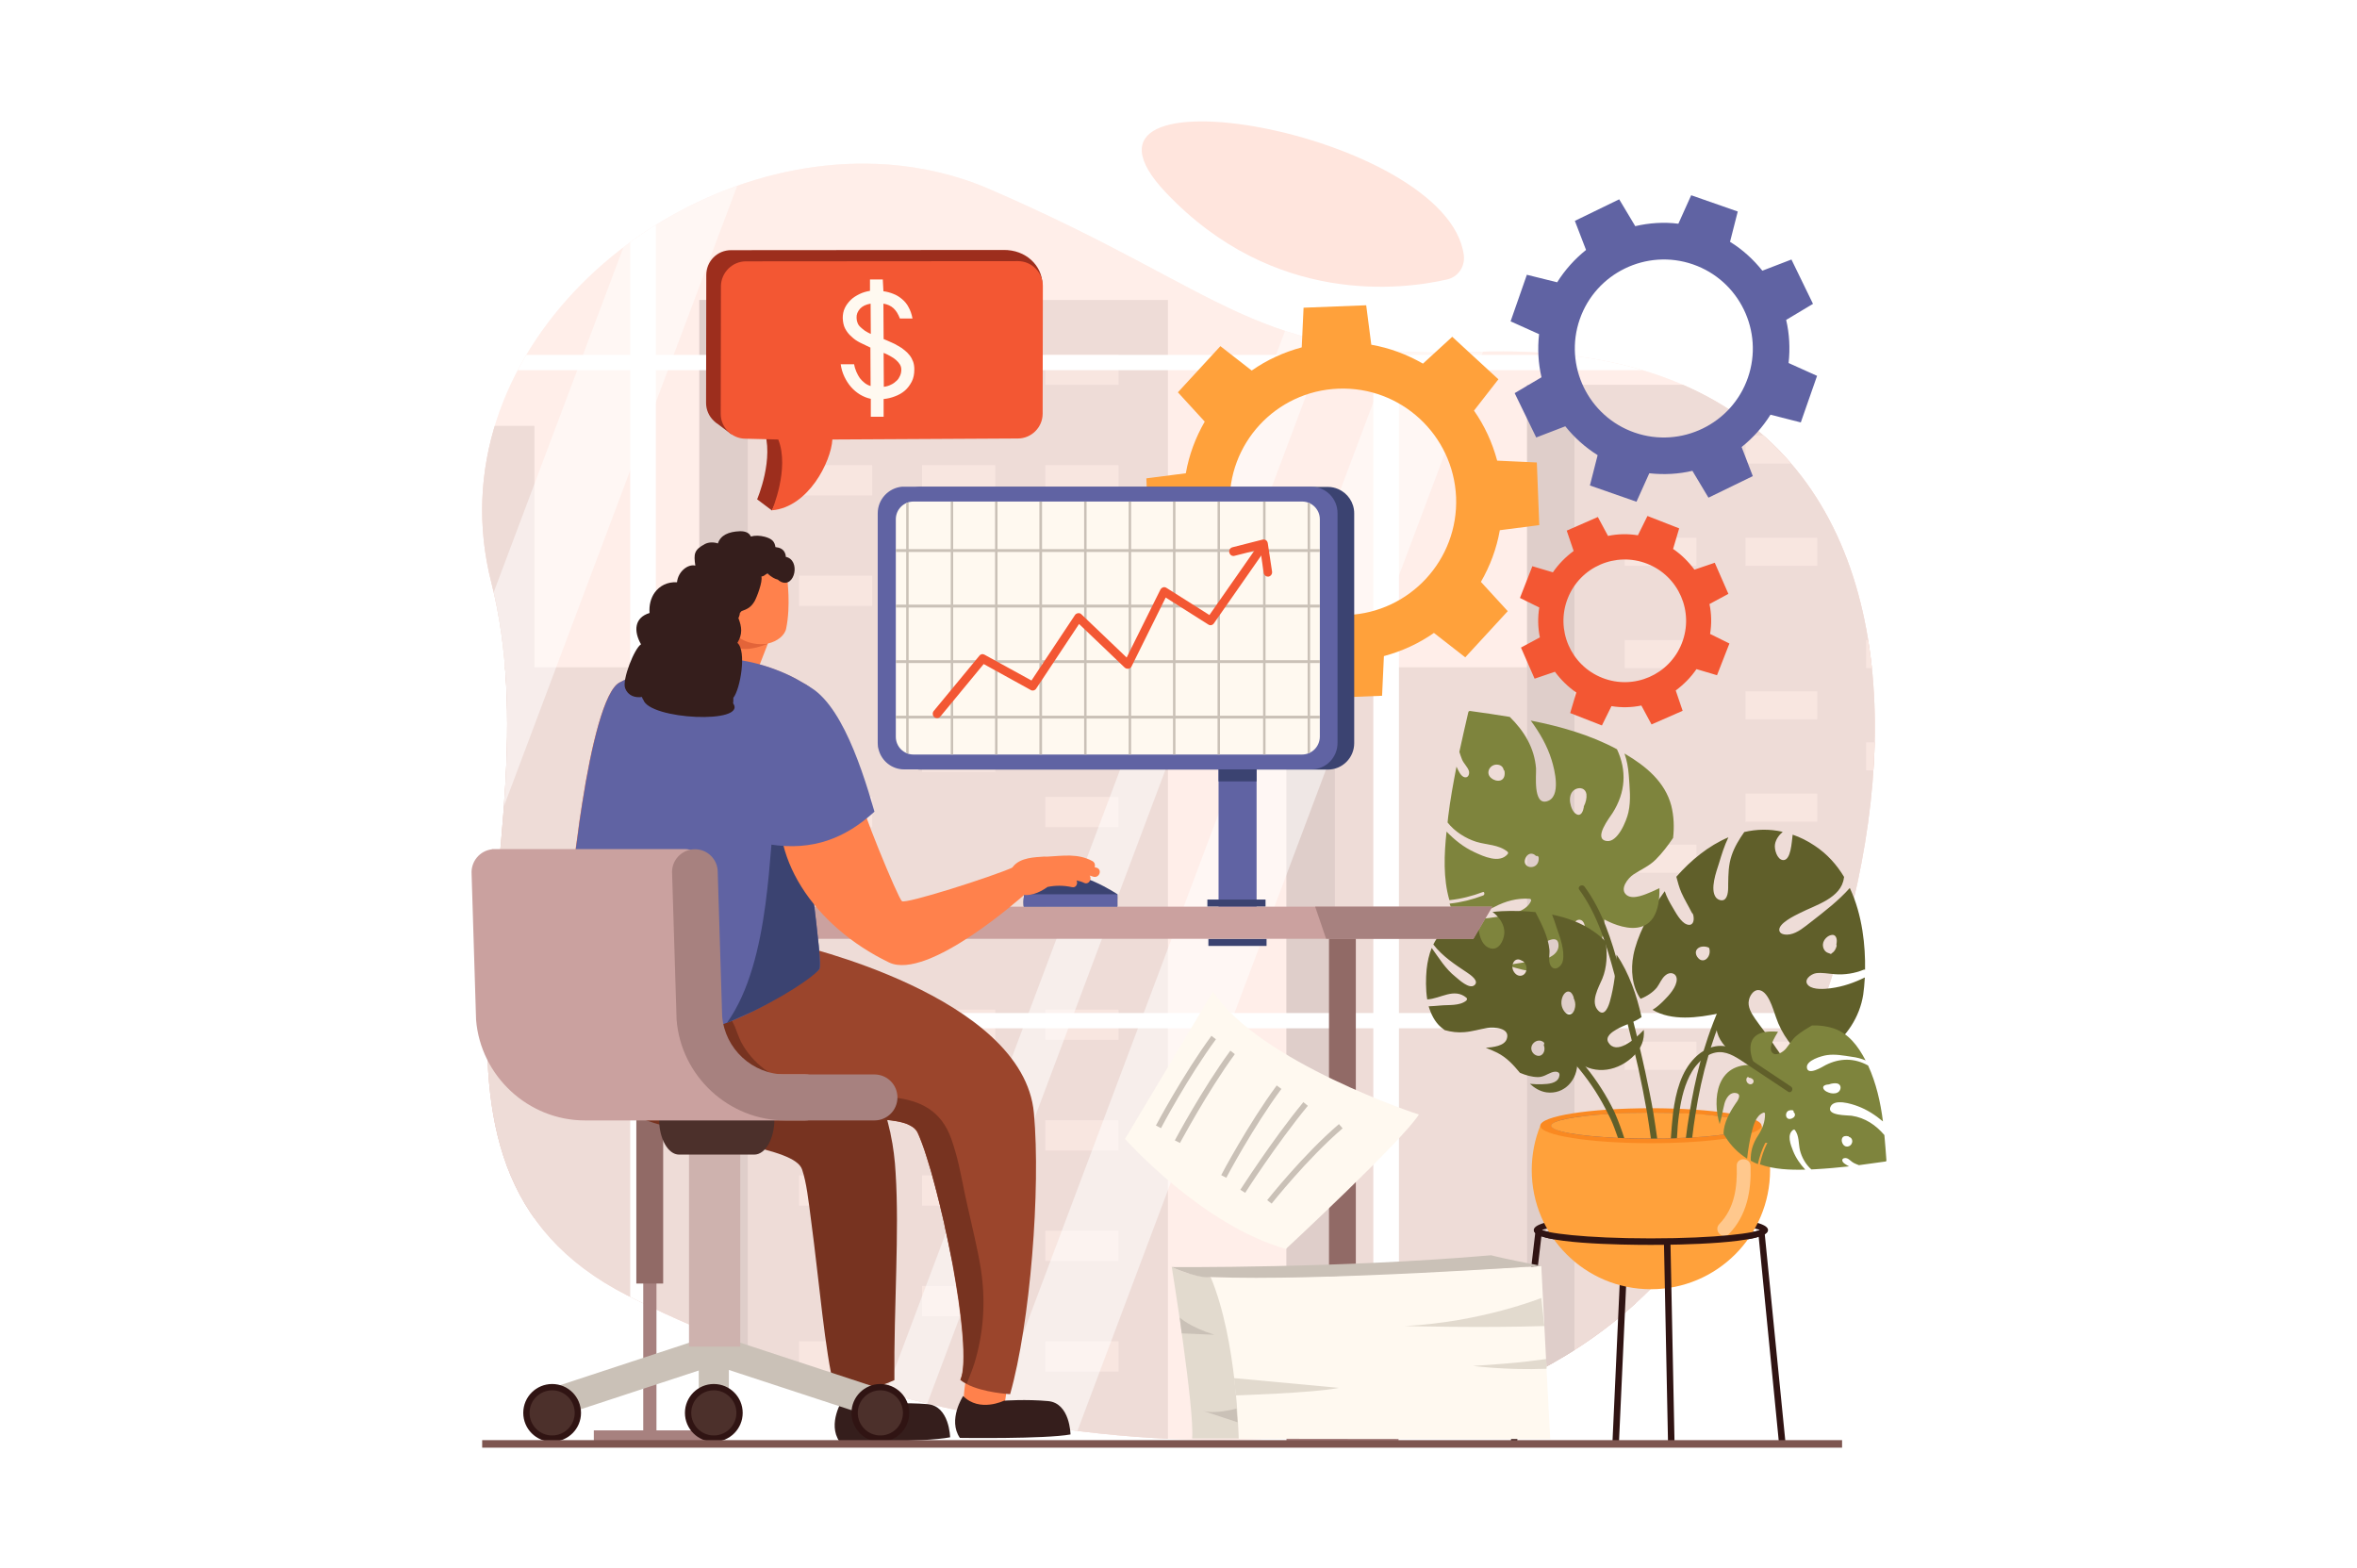 <svg xmlns="http://www.w3.org/2000/svg" xmlns:xlink="http://www.w3.org/1999/xlink" id="&#x421;&#x43B;&#x43E;&#x439;_1" x="0px" y="0px" width="1159px" height="771px" viewBox="0 0 1159 771" style="enable-background:new 0 0 1159 771;" xml:space="preserve"><style type="text/css"><![CDATA[	.st0{opacity:0.6;fill:#FFFFFF;}	.st1{fill:#7E5650;}	.st2{fill:#7E843D;}	.st3{fill:#E2DACE;}	.st4{fill:#E36439;}	.st5{fill:#E5C9C2;}	.st6{fill:#4C302B;}	.st7{fill:#835F59;}	.st8{opacity:0.35;fill:#FFFFFF;}	.st9{opacity:0.5;fill:#FFFFFF;}	.st10{fill:#F35733;}	.st11{fill:#F4D8D0;}	.st12{clip-path:url(#SVGID_2_);}	.st13{clip-path:url(#SVGID_4_);}	.st14{fill:#916A66;}	.st15{opacity:0.42;fill:#FFFFFF;}	.st16{fill:#FA8921;}	.st17{fill:#605F2A;}	.st18{fill:#6063A3;}	.st19{fill:#FF814C;}	.st20{fill:#FFA13B;}	.st21{fill:#FFE5DD;}	.st22{fill:#FFF9F0;}	.st23{fill:#FFFFFF;}	.st24{fill:#9B452C;}	.st25{fill:#CAA19F;}	.st26{fill:#CAC1B7;}	.st27{fill:#CBA19F;}	.st28{fill:#9D2E1D;}	.st29{fill:#301413;}	.st30{fill:#CEB2AE;}	.st31{fill:#CEB4AE;}	.st32{fill:#351E1C;}	.st33{fill:#3B4371;}	.st34{fill:#773320;}	.st35{fill:#A7817F;}]]></style><rect class="st23" width="1159" height="771"></rect><g>	<g>		<path class="st21" d="M808.5,636.9c-126.3,121.1-373.6,64.4-500.1,0c-126.5-64.4-33.3-219-66.8-350.5   C213.2,174.9,324.1,76.3,431,80.6c1.9,0.1,3.8,0.2,5.7,0.3c17.1,1.3,34,5.2,50.1,12.2c118.9,51.5,128.4,83.9,239.3,79.9   C1012.1,162.8,934.8,515.8,808.5,636.9z"></path>		<path class="st21" d="M719.8,125.5c0.7,5.5-2.8,10.7-8.2,11.9c-21.8,5-85.2,13.3-138.3-42.7C511.3,29.3,712,64.8,719.8,125.5z"></path>		<g>			<defs>				<path id="SVGID_1_" d="M808.5,636.9c-126.3,121.1-373.6,64.4-500.1,0c-126.5-64.4-33.3-219-66.8-350.5     C213.2,174.9,324.1,76.3,431,80.6c1.9,0.1,3.8,0.2,5.7,0.3c17.1,1.3,34,5.2,50.1,12.2c118.9,51.5,128.4,83.9,239.3,79.9     C1012.1,162.8,934.8,515.8,808.5,636.9z"></path>			</defs>			<clipPath id="SVGID_2_">				<use xlink:href="#SVGID_1_" style="overflow:visible;"></use>			</clipPath>			<g class="st12">				<g>					<g>						<g>							<g>								<polygon class="st5" points="141.9,209.4 141.9,184.5 183.2,184.5 183.2,65.6 194.6,65.6 194.6,184.5 239,184.5 239,209.4          262.8,209.4 262.8,707.9 91.1,707.9 91.1,209.4         "></polygon>								<rect x="91.1" y="209.4" class="st31" width="23.8" height="448.5"></rect>							</g>							<g>								<rect x="177" y="328.1" class="st5" width="171.7" height="379.8"></rect>								<rect x="177" y="328.1" class="st31" width="23.8" height="379.8"></rect>							</g>							<g>								<rect x="632.6" y="328.1" class="st5" width="171.7" height="379.8"></rect>								<rect x="632.6" y="328.1" class="st31" width="23.8" height="379.8"></rect>							</g>							<g>								<rect x="343.9" y="147.5" class="st5" width="230.4" height="560.4"></rect>								<rect x="343.9" y="147.5" class="st31" width="23.8" height="560.4"></rect>								<rect x="514" y="174.3" class="st11" width="36" height="14.9"></rect>								<rect x="453.4" y="174.3" class="st11" width="36" height="14.9"></rect>								<rect x="514" y="228.7" class="st11" width="36" height="14.9"></rect>								<rect x="453.4" y="228.7" class="st11" width="36" height="14.9"></rect>								<rect x="392.9" y="228.7" class="st11" width="36" height="14.9"></rect>								<rect x="514" y="283" class="st11" width="36" height="14.9"></rect>								<rect x="392.9" y="283" class="st11" width="36" height="14.9"></rect>								<rect x="453.4" y="310.2" class="st11" width="36" height="14.9"></rect>								<rect x="514" y="337.4" class="st11" width="36" height="14.9"></rect>								<rect x="453.4" y="364.6" class="st11" width="36" height="14.9"></rect>								<rect x="514" y="391.8" class="st11" width="36" height="14.9"></rect>								<rect x="392.9" y="391.8" class="st11" width="36" height="14.9"></rect>								<rect x="514" y="442" class="st11" width="36" height="14.9"></rect>								<rect x="453.4" y="442" class="st11" width="36" height="14.9"></rect>								<rect x="514" y="496.4" class="st11" width="36" height="14.9"></rect>								<rect x="453.4" y="496.4" class="st11" width="36" height="14.9"></rect>								<rect x="392.9" y="496.4" class="st11" width="36" height="14.9"></rect>								<rect x="514" y="550.8" class="st11" width="36" height="14.9"></rect>								<rect x="392.9" y="550.8" class="st11" width="36" height="14.9"></rect>								<rect x="453.4" y="577.9" class="st11" width="36" height="14.9"></rect>								<rect x="392.9" y="577.9" class="st11" width="36" height="14.9"></rect>								<rect x="514" y="605.1" class="st11" width="36" height="14.9"></rect>								<rect x="453.4" y="632.3" class="st11" width="36" height="14.9"></rect>								<rect x="514" y="659.5" class="st11" width="36" height="14.9"></rect>								<rect x="392.9" y="659.5" class="st11" width="36" height="14.9"></rect>							</g>							<g>								<rect x="750.9" y="189.2" class="st5" width="225.8" height="518.7"></rect>								<rect x="750.9" y="189.2" class="st31" width="23.3" height="518.7"></rect>								<rect x="917.6" y="214.1" class="st11" width="35.3" height="13.8"></rect>								<rect x="858.3" y="214.1" class="st11" width="35.3" height="13.8"></rect>								<rect x="917.6" y="264.4" class="st11" width="35.3" height="13.8"></rect>								<rect x="858.3" y="264.4" class="st11" width="35.3" height="13.8"></rect>								<rect x="798.9" y="264.4" class="st11" width="35.3" height="13.8"></rect>								<rect x="917.6" y="314.7" class="st11" width="35.3" height="13.8"></rect>								<rect x="798.9" y="314.7" class="st11" width="35.3" height="13.8"></rect>								<rect x="858.3" y="339.9" class="st11" width="35.3" height="13.8"></rect>								<rect x="917.6" y="365" class="st11" width="35.3" height="13.8"></rect>								<rect x="858.3" y="390.2" class="st11" width="35.3" height="13.8"></rect>								<rect x="917.6" y="415.3" class="st11" width="35.3" height="13.8"></rect>								<rect x="798.9" y="415.3" class="st11" width="35.3" height="13.8"></rect>								<rect x="917.6" y="461.8" class="st11" width="35.3" height="13.8"></rect>								<rect x="858.3" y="461.8" class="st11" width="35.3" height="13.8"></rect>								<rect x="917.6" y="512.2" class="st11" width="35.3" height="13.8"></rect>								<rect x="858.3" y="512.2" class="st11" width="35.3" height="13.8"></rect>								<rect x="798.9" y="512.2" class="st11" width="35.3" height="13.8"></rect>								<rect x="917.6" y="562.5" class="st11" width="35.3" height="13.8"></rect>								<rect x="798.9" y="562.5" class="st11" width="35.3" height="13.8"></rect>								<rect x="858.3" y="587.6" class="st11" width="35.3" height="13.8"></rect>								<rect x="798.9" y="587.6" class="st11" width="35.3" height="13.8"></rect>								<rect x="917.6" y="612.8" class="st11" width="35.3" height="13.8"></rect>								<rect x="858.3" y="637.9" class="st11" width="35.3" height="13.8"></rect>								<rect x="917.6" y="663.1" class="st11" width="35.3" height="13.8"></rect>								<rect x="798.9" y="663.1" class="st11" width="35.3" height="13.8"></rect>							</g>							<g>								<rect x="-23.6" y="354.1" class="st5" width="145.4" height="353.8"></rect>								<rect x="83.8" y="371.1" class="st11" width="22.7" height="9.4"></rect>								<rect x="45.6" y="371.1" class="st11" width="22.7" height="9.4"></rect>								<rect x="83.8" y="405.4" class="st11" width="22.7" height="9.4"></rect>								<rect x="45.6" y="405.4" class="st11" width="22.7" height="9.4"></rect>								<rect x="7.3" y="405.4" class="st11" width="22.7" height="9.4"></rect>								<rect x="83.8" y="439.7" class="st11" width="22.7" height="9.4"></rect>								<rect x="7.3" y="439.7" class="st11" width="22.7" height="9.4"></rect>								<rect x="45.6" y="456.9" class="st11" width="22.7" height="9.4"></rect>								<rect x="83.8" y="474" class="st11" width="22.7" height="9.4"></rect>								<rect x="45.6" y="491.2" class="st11" width="22.7" height="9.4"></rect>								<rect x="83.8" y="508.4" class="st11" width="22.7" height="9.4"></rect>								<rect x="7.3" y="508.4" class="st11" width="22.7" height="9.4"></rect>								<rect x="83.8" y="540.1" class="st11" width="22.7" height="9.4"></rect>								<rect x="45.6" y="540.1" class="st11" width="22.7" height="9.4"></rect>								<rect x="83.8" y="574.4" class="st11" width="22.7" height="9.4"></rect>								<rect x="45.6" y="574.4" class="st11" width="22.7" height="9.4"></rect>								<rect x="7.3" y="574.4" class="st11" width="22.7" height="9.4"></rect>								<rect x="83.8" y="608.7" class="st11" width="22.7" height="9.4"></rect>								<rect x="7.3" y="608.7" class="st11" width="22.7" height="9.4"></rect>								<rect x="45.6" y="625.9" class="st11" width="22.7" height="9.4"></rect>								<rect x="7.3" y="625.9" class="st11" width="22.7" height="9.4"></rect>								<rect x="83.8" y="643" class="st11" width="22.7" height="9.4"></rect>								<rect x="45.6" y="660.2" class="st11" width="22.7" height="9.4"></rect>								<rect x="83.8" y="677.3" class="st11" width="22.7" height="9.4"></rect>								<rect x="7.3" y="677.3" class="st11" width="22.7" height="9.4"></rect>							</g>							<g>								<polygon class="st9" points="130.6,708.1 86,708.1 325.5,71.2 370.1,71.2         "></polygon>								<polygon class="st9" points="51.8,708.1 29.4,708.1 268.9,71.2 291.2,71.2         "></polygon>								<rect x="-73.8" y="712.4" class="st23" width="588.2" height="17.4"></rect>								<rect x="309.9" y="59.5" class="st23" width="12.6" height="665.5"></rect>								<rect x="-61.2" y="708.1" class="st23" width="562.9" height="5.3"></rect>								<rect x="-73.8" y="56.1" class="st23" width="588.2" height="15"></rect>								<rect x="-61.3" y="71.2" class="st23" width="563.1" height="5.3"></rect>								<polygon class="st8" points="1068.3,59.5 492.8,59.5 492.8,63.7 -67.5,63.7 -67.5,719.9 1068.3,717.5         "></polygon>								<polygon class="st9" points="528.1,708.1 483.4,708.1 722.9,71.2 767.5,71.2         "></polygon>								<polygon class="st9" points="449.2,708.1 426.8,708.1 666.3,71.2 688.6,71.2         "></polygon>								<polygon class="st0" points="885.4,708.1 863,708.1 1068.3,139.5 1068.3,185.4         "></polygon>								<rect x="675.3" y="59.5" class="st23" width="12.6" height="665.5"></rect>								<rect x="483.5" y="712.4" class="st23" width="588.2" height="17.4"></rect>								<rect x="496.1" y="708.1" class="st23" width="562.9" height="5.3"></rect>								<rect x="483.5" y="56.1" class="st23" width="588.2" height="15"></rect>								<rect x="496" y="71.2" class="st23" width="563.1" height="5.3"></rect>								<rect x="-73.8" y="174.5" class="st23" width="1142.2" height="7.5"></rect>								<rect x="-73.8" y="498.1" class="st23" width="1142.2" height="7.5"></rect>							</g>						</g>					</g>				</g>			</g>		</g>	</g>	<g>		<path class="st20" d="M563.7,235.2l1.2,30.8l19.5,0.9c2.4,8.9,6.2,17.2,11.4,24.6l-12,15.4l22.7,20.9l14.4-13.2   c7.8,4.5,16.3,7.7,25.4,9.3l2.5,19.4l30.8-1.2l0.9-19.5c8.9-2.4,17.2-6.2,24.6-11.4l15.4,12l20.9-22.7l-13.2-14.4   c4.5-7.8,7.7-16.3,9.3-25.4l19.4-2.5l-1.2-30.8l-19.5-0.9c-2.4-8.9-6.2-17.2-11.4-24.6l12-15.4l-22.7-20.9l-14.4,13.2   c-7.8-4.5-16.3-7.7-25.4-9.3l-2.5-19.4l-30.8,1.2l-0.9,19.5c-8.9,2.4-17.2,6.2-24.6,11.4l-15.4-12l-20.9,22.7l13.2,14.4   c-4.5,7.8-7.7,16.3-9.3,25.4L563.7,235.2z M658.1,191.1c30.7-1.2,56.6,22.7,57.9,53.4c1.2,30.7-22.7,56.6-53.4,57.9   c-30.7,1.2-56.6-22.7-57.9-53.4C603.4,218.2,627.3,192.3,658.1,191.1z"></path>	</g>	<g>		<polygon class="st29" points="796.1,708.9 792.9,708.9 797.4,610.4 800.6,610.5   "></polygon>		<path class="st29" d="M811.8,612.1c-13.5,0-57.6-0.5-57.6-7.3s44.1-7.3,57.6-7.3c13.5,0,57.6,0.5,57.6,7.3   S825.3,612.1,811.8,612.1z M758.2,604.8c4.7,1.9,23.9,4.1,53.6,4.1c29.6,0,48.9-2.2,53.6-4.1c-4.7-1.9-23.9-4.1-53.6-4.1   C782.2,600.7,762.9,602.9,758.2,604.8z"></path>		<path class="st20" d="M757.4,553.5c-2.7,6.7-4.2,14.1-4.2,21.8c0,32.4,26.2,58.6,58.6,58.6c32.4,0,58.6-26.2,58.6-58.6   c0-7.7-1.5-15.1-4.2-21.8H757.4z"></path>		<ellipse class="st16" cx="811.8" cy="553.5" rx="54.4" ry="8.6"></ellipse>		<ellipse class="st7" cx="811.8" cy="553.5" rx="49" ry="6.4"></ellipse>		<path class="st15" d="M860.8,573.3c-0.1-4.4-7-4.4-6.8,0c0.3,10.4-1,20.8-8.6,28.6c-3,3.2,1.8,8,4.8,4.8   C859,597.6,861.2,585.5,860.8,573.3z"></path>		<path class="st29" d="M811.8,612.1c-13.5,0-57.6-0.5-57.6-7.3h3.2c0-0.3-0.1-0.5-0.2-0.5c1.9,1.9,22,4.6,54.5,4.6   c32.6,0,52.6-2.7,54.5-4.6c0,0-0.2,0.2-0.2,0.5h3.2C869.3,611.5,825.3,612.1,811.8,612.1z"></path>		<polygon class="st29" points="746,708.9 742.9,708.7 755,605.6 758.2,605.8   "></polygon>		<polygon class="st29" points="874.7,708.9 864.6,606.2 867.7,606 877.9,708.6   "></polygon>		<polygon class="st29" points="820.2,708.9 818.2,610.5 821.4,610.4 823.4,708.8   "></polygon>		<path class="st20" d="M860.8,553.5c0,2.6-11.8,4.8-28.8,5.8c-1,0.1-2,0.1-3.1,0.1c-1.4,0.1-2.9,0.1-4.3,0.2c-1,0.1-1.9,0.1-3,0.1   c-2.2,0.1-4.5,0.1-6.8,0.1c-1,0-2,0-3.1,0h0c-4.5,0-8.9-0.1-13.1-0.2c-1,0-2.1-0.1-3.1-0.1c-19.1-0.9-32.8-3.2-32.8-6   c0-2.5,11.4-4.7,28-5.8c1.1-0.1,2.2-0.1,3.3-0.2c4.9-0.3,10.3-0.4,15.8-0.4h3.1c3.4,0,6.7,0.1,9.8,0.1c1,0,2,0.1,3,0.1   c1.7,0.1,3.3,0.1,4.9,0.2c1,0,2,0.1,3,0.1C849.8,548.9,860.8,551,860.8,553.5z"></path>		<g>			<path class="st17" d="M845.4,498.2c-5.4,10.5,4.8,20.7,14.6,23.7c6.2,1.9,12.9,2.4,19.4,1.6c-2.8-3.6-5.5-7.3-8-11.1    c-2.6-3.9-5.6-7.5-8.3-11.4c-1.8-2.6-3.9-6-3.1-9.3c0.4-2,2-4.7,4.3-4.9c5.1-0.3,7.6,9.6,8.9,13.1c3,9,8.3,15.5,15.1,21.5    c3.6-1.2,7-2.8,10.1-4.9c9.4-6.2,16.1-16.4,17.8-27.5c0.3-2.2,0.6-5,0.8-8.4c-5.3,2.6-10.7,4.5-16.7,5.3c-3,0.4-8.5,0.9-11-1.3    c-2.9-2.6,1.1-5.7,3.7-6.1c3-0.4,6.2,0.3,9.2,0.5c4.7,0.4,9.9-0.4,14.2-2.2c0.2-0.1,0.5-0.1,0.7,0c0.2-11.4-1.2-26.8-7.5-40.2    c-5.7,6.4-12.4,11.5-19.2,16.8c-3,2.3-6.4,5.3-10.2,6c-1.5,0.3-4.6,0.3-5.2-1.6c-1.1-3.6,7.7-7.7,10.1-8.9    c7.6-3.9,20.4-7.3,21.6-17.3c0-0.1,0.1-0.3,0.1-0.4c-3.6-6-8.3-11.3-14.5-15.4c-3.6-2.4-7.2-4.2-10.8-5.4    c-0.5,3.6-0.8,12.7-4.7,12.5c-3-0.2-4.4-5.4-4-7.7c0.4-2.5,1.9-4.5,3.8-6.2c-6.5-1.5-12.9-1.3-18.9,0.1    c-2.5,3.6-4.8,7.3-6.2,11.5c-1.6,4.8-1.6,9.1-1.7,14c0,2,0.2,6.5-2,7.8c-1.3,0.7-3.1,0-4-1.1c-3.1-4,0.2-12.8,1.5-16.9    c1.2-4,2.6-8.6,4.6-12.7c-9.7,4.1-18.4,11.2-25.6,19.4c0.7,2.6,1.4,5.3,2.5,7.8c1.5,3.4,3.5,6.6,5.2,10c0.1,0.1,0.3,0.2,0.4,0.4    c0.1,0.2,0.1,0.4,0.2,0.6c0,0,0,0,0,0c0.1,0.1,0.1,0.3,0.1,0.4c0.5,2.4-0.2,5.3-3.3,4.2c-3-1.1-5.5-6-7-8.5    c-1.2-2-2.8-4.8-3.8-7.8c-8.3,11.1-13.8,23-15.4,31.4c-1.4,7.2-0.7,15.5,3.5,21.5c3.1-1.2,6.1-3.2,8-5.5c1.5-2,2.3-4.5,4.3-6.1    c2.2-1.9,5.4-1.1,5.5,2c0,3.8-3.8,7.9-6.3,10.4c-1.5,1.5-3.5,3.4-5.6,4.6C821.9,502.1,834.9,500.5,845.4,498.2z M896.4,464.2    c0.2-2.1,2.2-4.2,4.3-4.5c1.8-0.3,2.5,1.4,2.5,2.9c0,0.6-0.1,1.3-0.2,1.9c0.1,0.2,0.2,0.4,0.1,0.7c-0.3,1.2-1,2.6-2,3.2    c-0.1,0.1-0.3,0.3-0.4,0.4c-0.4,0.4-0.9,0.2-1.2-0.1c-0.1,0-0.3,0-0.4-0.1C897.2,468.1,896.2,466,896.4,464.2z M834.9,466.3    c1.3-1.1,3.5-1.1,5-0.5c0,0,0,0,0.1,0c0.2,0.1,0.4,0.2,0.5,0.5c0.5,1.8,0.1,3.8-1.3,5.1c-1.3,1.2-3.1,1-4.2-0.4    C833.8,469.7,833.3,467.6,834.9,466.3z"></path>		</g>		<g>			<g>				<path class="st2" d="M729.3,440.3c-5.3,2-10.8,3.4-16.5,4c0,0.1,0.1,0.2,0.1,0.3c0.6,1.8,1.3,3.5,2.1,5.2     c6.9,0.9,13.5-0.6,19.9-3.9c5.3-2.8,11.1-4.4,17.2-4c0.7,0,1,0.7,0.7,1.2c-2.4,5.3-10.4,6.6-15.4,7.5c-6.9,1.2-14,1.7-21,1.9     c3.7,6.8,9,12.7,15.3,17.1c0.8,0.6,1.7,1.1,2.6,1.7c8.2,0.4,16.5-3.2,23.6-7.1c2.1-1.1,7.7-4.6,8.4-0.3c0.8,5-4.7,7.5-8.6,8.2     c-3.6,0.7-7.3,0.9-10.9,1.5c-1.8,0.3-3.7,0.6-5.5,1c18.2,6.8,47.8,6.5,47.6-22.5c0-0.1,27.6,16.3,27.1-15.4     c-1.2,0.6-2.4,1.1-3.7,1.7c-3.1,1.3-9.1,4.1-12.3,1.8c-4-2.9,0.6-8.6,3.3-10.3c3.8-2.5,7.6-4,10.9-7.3c3.2-3.2,6-6.9,8.5-10.6     c0.6-5.3,0.4-10.7-0.9-15.9c-3.1-11.7-12.5-19.4-22.5-25.3c-0.2-0.1-0.3-0.2-0.5-0.3c1.2,3.4,1.8,6.8,2.1,10.5     c0.4,6.1,1.2,12.4-0.2,18.5c-0.9,4.1-5.3,15-10.8,14c-6.6-1.1,1.6-11.5,3-13.7c6.5-10.2,7.1-21,2.2-31.4     c-13.2-7.1-27.7-11.2-42.4-14.1c4.4,6,8.1,12.3,10.3,19.5c1.4,4.5,4.9,18.2-2.4,20.2c-6.9,1.9-5.1-13.3-5.3-16.2     c-0.8-10.2-5.9-18.4-12.9-25.3c-6.5-1.1-13-2-19.4-2.9c-0.4-0.1-0.9,0.1-1,0.6c-1.5,6.5-3,13-4.4,19.5c0.4,1.2,0.8,2.5,1.3,3.7     c0.8,2,2.8,3.7,3.4,5.7c0.4,1.4-0.3,3.4-2,3.1c-1.9-0.3-3.2-3.3-3.9-4.8c-0.1-0.2-0.2-0.3-0.2-0.5c-1.6,8.2-3.1,16.4-4.1,24.7     c-0.1,0.9-0.2,1.9-0.3,2.8c3.5,4.5,9,7.9,14.1,9.5c5.2,1.6,11,1.3,15.4,4.9c0.4,0.3,0.3,0.9,0,1.2c-4,4.7-11.8,1.1-16.3-1     c-5.4-2.5-9.7-6-13.7-10.1c-1.2,11.2-1.7,23,1.4,33.7c5.7-0.6,11.2-2,16.5-4C729.9,438.3,730.3,439.9,729.3,440.3z M737.9,383.7     c-1.6,0.5-3.4-0.1-4.6-1.1c-3.2-2.6-0.5-7.2,3.3-6.6c1.6,0.2,2.6,1.3,2.8,2.6c0.2,0.1,0.3,0.2,0.4,0.5     C740.1,380.9,739.8,383,737.9,383.7z M774.5,453.4c0.8-1.3,2.6-1.6,3.7-0.5c0.7,0.7,1.1,1.9,1.1,3c0.4,0.3,0.7,0.8,0.2,1.2     c-1.2,1-2.8,0.8-4-0.2C774.4,456.1,773.7,454.6,774.5,453.4z M774.4,388.2c2.4-1.4,5.3-0.6,5.7,2.3c0.2,1.9-0.3,4.1-1.3,6     c0,0.1,0,0.2,0,0.4c-0.3,1.7-1.2,4.6-3.5,3.5c-1.9-0.9-2.9-3.8-3.2-5.7C771.7,392.3,772.2,389.5,774.4,388.2z M751.1,420.5     c1.3-1.2,3.1-0.9,4.2,0.4c0.5-0.2,1.2,0,1.3,0.7c0.2,1.8-0.5,3.7-2.2,4.4c-1.3,0.6-3.1,0.4-4-0.7     C749.1,424,749.9,421.7,751.1,420.5z"></path>			</g>		</g>		<g>			<g>				<g>					<path class="st2" d="M867.9,562.2c-1.6,3.3-2.8,6.7-3.5,10.2c-0.1,0-0.1-0.1-0.2-0.1c-1.2-0.5-2.3-1-3.3-1.6      c-0.2-4.4,1-8.5,3.6-12.4c2.1-3.2,3.5-6.8,3.4-10.7c0-0.4-0.4-0.7-0.8-0.5c-3.6,1.3-4.9,6.2-5.7,9.4c-1.1,4.3-1.8,8.7-2.3,13.2      c-4.3-2.7-7.9-6.3-10.6-10.6c-0.4-0.6-0.7-1.1-1-1.7c0.1-5.2,2.9-10.3,5.8-14.6c0.9-1.2,3.4-4.6,0.6-5.3      c-3.3-0.8-5.2,2.6-5.9,5c-0.6,2.2-1,4.6-1.5,6.8c-0.3,1.1-0.6,2.3-0.9,3.4c-3.6-11.9-2-30.6,17.2-29c0.1,0-9.4-18.3,11.5-16.4      c-0.4,0.7-0.9,1.5-1.3,2.2c-1,1.9-3.2,5.6-1.8,7.7c1.7,2.7,5.7,0,7-1.6c1.9-2.3,3-4.6,5.4-6.5c2.3-1.9,4.8-3.4,7.4-4.9      c3.6-0.1,7.1,0.3,10.5,1.4c7.6,2.5,12.2,8.9,15.7,15.5c0.1,0.1,0.1,0.2,0.2,0.3c-2.2-0.9-4.4-1.5-6.9-1.8      c-4-0.6-8.1-1.4-12.2-0.8c-2.7,0.4-10.2,2.6-9.8,6.1c0.4,4.2,7.7-0.4,9.2-1.2c7.1-3.6,14.2-3.5,20.9,0.2      c4,8.7,6.1,18.1,7.3,27.5c-3.7-3.1-7.8-5.8-12.4-7.5c-2.9-1.1-11.8-4-13.5,0.5c-1.6,4.3,8.6,3.9,10.5,4.2      c6.7,1,11.9,4.6,16.1,9.5c0.4,4.2,0.7,8.3,1,12.4c0,0.3-0.1,0.6-0.4,0.6c-4.4,0.6-8.7,1.2-13.1,1.8c-0.8-0.3-1.6-0.6-2.4-1      c-1.3-0.6-2.3-2-3.6-2.4c-0.9-0.3-2.3,0-2.2,1.1c0.1,1.2,2.1,2.2,3,2.7c0.1,0.1,0.2,0.1,0.3,0.2c-5.5,0.6-11,1.1-16.6,1.4      c-0.6,0-1.2,0.1-1.9,0.1c-2.8-2.4-4.8-6.1-5.6-9.4c-0.8-3.4-0.3-7-2.5-10c-0.2-0.2-0.6-0.2-0.8-0.1c-3.3,2.3-1.3,7.4-0.1,10.4      c1.4,3.5,3.5,6.5,6,9.2c-7.5,0.2-15.3-0.1-22.3-2.6c0.7-3.5,1.9-7,3.5-10.3C869.2,562,868.2,561.6,867.9,562.2z M905.8,559.7      c-0.4,1-0.1,2.1,0.5,3c1.6,2.2,4.7,0.7,4.5-1.8c-0.1-1-0.7-1.7-1.6-1.9c0-0.1-0.1-0.2-0.3-0.3      C907.7,558.4,906.3,558.5,905.8,559.7z M861.4,533c0.9-0.4,1.2-1.6,0.5-2.3c-0.5-0.5-1.2-0.8-1.9-0.8c-0.1-0.3-0.5-0.5-0.8-0.2      c-0.7,0.7-0.6,1.7-0.1,2.5C859.6,532.9,860.5,533.4,861.4,533z M904.5,536.4c1-1.4,0.7-3.3-1.2-3.7c-1.2-0.2-2.7,0-4,0.5      c-0.1,0-0.2,0-0.2,0c-1.1,0.1-3.1,0.5-2.5,2c0.5,1.3,2.4,2,3.6,2.3C901.7,537.8,903.5,537.7,904.5,536.4z M882,549.4      c0.9-0.8,0.8-1.9-0.1-2.7c0.2-0.3,0-0.7-0.4-0.8c-1.2-0.2-2.5,0.1-3,1.2c-0.4,0.8-0.4,1.9,0.3,2.6      C879.6,550.6,881.2,550.1,882,549.4z"></path>				</g>			</g>		</g>		<g>			<g>				<path class="st17" d="M708.5,505c0.6,0.5,1.3,1,1.9,1.5c3.2,0.9,6.4,1.3,9.7,1c3.9-0.3,7.6-1.5,11.4-2.1     c2.9-0.5,11.4-0.1,9.4,5.5c-1.2,3.4-6.6,4-10.3,4.3c1.9,0.7,3.8,1.5,5.6,2.4c4.7,2.4,7.9,5.9,11.2,9.9c2.9,1.2,5.9,2.1,9,2.1     c2.7-0.1,4.2-1.4,6.6-2.3c1.9-0.7,4.7-0.6,3.6,2.4c-1.1,3.1-5.5,3.3-8.2,3.4c-2,0.1-4.1,0-6.1-0.2c2.3,2.1,4.9,3.7,8.1,4.2     c8.8,1.2,15.5-6.1,15.2-15.1c9,7,20.6,4.5,28.1-3.2c3.4-3.6,5-7.5,4.6-12.4c-4.9,5.2-13.6,12.3-17.4,6.2c-1.8-2.9,2-5.3,3.9-6.4     c4.1-2.4,8.6-3.4,12.4-6.1c-1.2-5.4-2.7-10.8-4.7-15.9c-2-5.2-4.5-10.3-7.6-14.8c-0.3,7.7-1.2,15.5-3.2,22.7     c-0.6,2.3-2.5,7.9-5.6,5c-4.5-4.2,0.1-11.8,1.8-15.9c2.3-5.6,2.5-11.9,1.7-18.2c-1.8-1.8-3.7-3.5-5.8-4.9     c-6.2-4.4-13.3-6.9-20.6-8.4c0.8,2.1,1.6,4.3,2.2,6.3c1.7,4.8,4.1,11.3,3.1,16.4c-0.5,2.8-4.2,5.7-6.1,2.2     c-1.2-2.2-0.3-5.3-0.5-7.6c-0.6-6.3-3.8-12.6-6.7-18.2c-0.1-0.1-0.1-0.2-0.1-0.3c-1.1-0.1-2.2-0.2-3.2-0.3     c-5.8-0.4-11.9-0.5-18,0.2c3.3,2.4,6.1,6.3,5.8,10.6c-0.3,3.7-2.8,8.4-6.8,7.3c-5.7-1.5-6.6-10.6-5.7-16.8     c-4,0.9-7.8,2.1-11.4,3.8c-5,2.4-8.6,6.3-11,11.1c4.6,5.9,10.6,9.8,16.6,13.8c1.5,1,6.3,4.2,3.5,6.3c-2.5,1.9-7.4-2.7-9.3-4.3     c-4.8-3.8-8-9.1-11.6-14.1c-1.3,3.2-2.1,6.8-2.5,10.6c-0.4,4.4-0.5,9.7,0.3,14.7c6.5-0.3,13.2-5.9,19.3-0.8     c0.4,0.4,0.3,1-0.1,1.4c-3.3,2.7-8.8,2-12.7,2.4c-1.9,0.2-3.9,0.3-5.8,0.4C703.7,498.7,705.5,502.4,708.5,505z M767.9,494.3     c-0.4-2,0.2-4.5,1.5-5.9c0.6-0.6,1.4-1.1,2.3-0.8c1.1,0.3,1.7,1.6,2.1,2.7c0,0.1,0.1,0.3,0,0.4c0.7,1.4,0.9,2.9,0.7,4.4     c-0.2,1.6-1,3.6-2.8,3.7C769.8,498.9,768.2,496.1,767.9,494.3z M745.7,479.2c-1.8-1.3-2.6-3.8-1.6-5.8c0.9-1.9,2.7-2.1,4.3-1     c0.2,0,0.3,0.1,0.5,0.2c1.6,1.3,2.3,3.6,1.3,5.5C749.3,479.8,747.3,480.3,745.7,479.2z M759.1,512.5c0.4,0.4,0.3,0.9,0,1.2     c0.6,1.6,0.5,3.4-0.6,4.6c-1.4,1.6-3.9,0.8-5-1C751.4,513.7,756.1,509.9,759.1,512.5z"></path>			</g>		</g>		<g>			<path class="st17" d="M798.7,559.6c-1,0-2.1-0.1-3.1-0.1c-1.1-3.1-2.2-6.3-3.6-9.3c-0.4-0.8-0.8-1.6-1.2-2.4    c-7.5-15.5-18.5-28.8-31.9-39.5c-1.5-1.2,0.6-3.3,2.2-2.2c13.7,10.9,24.9,24.5,32.6,40.3c0.2,0.4,0.4,0.8,0.5,1.1    C795.9,551.5,797.4,555.5,798.7,559.6z"></path>		</g>		<g>			<path class="st17" d="M814.9,559.8c-1,0-2,0-3.1,0c-0.6-4.2-1.2-8.5-1.9-12.7c-1.3-7.3-2.7-14.6-4.3-21.9    c-3.4-15.3-7.5-30.5-11.6-45.6c-4-14.8-8.3-29.6-17.4-42.1c-1.2-1.6,1.5-3.1,2.6-1.5c8.8,12,13.2,26.1,17.1,40.4    c4.6,16.9,9.1,33.9,12.8,51c1.4,6.6,2.8,13.2,3.9,19.8C813.7,551.4,814.3,555.6,814.9,559.8z"></path>		</g>		<g>			<path class="st17" d="M851.1,490.2c-4,8.1-7.2,16.5-9.9,25c-0.4,1.2-0.8,2.4-1.1,3.7h0c-2.8,9.5-4.9,19.2-6.4,29    c-0.6,3.8-1.2,7.7-1.6,11.5c-1,0.1-2,0.1-3.1,0.1c0.5-4,1-7.9,1.7-11.8c1.4-8.8,3.2-17.4,5.5-26c0.4-1.6,0.9-3.2,1.4-4.7    c2.9-9.6,6.5-19.1,11-28.3C849.3,486.8,852,488.4,851.1,490.2z"></path>		</g>		<g>			<path class="st17" d="M879.3,536.8c-7.9-5.2-15.7-10.5-23.6-15.7c-4.4-2.8-8.8-5-14.1-3c-0.5,0.2-1,0.4-1.5,0.7    c-1.5,0.7-2.8,1.7-4,2.9c-1.5,1.5-2.9,3.2-4,5c-3.6,6-5.4,13.2-6.4,20.7c-0.6,4-0.9,8.2-1.1,12.2c-1,0.1-1.9,0.1-3,0.1    c0.3-4.1,0.6-8.3,1.1-12.5c1.3-10.3,4-20.3,10.6-27c1.3-1.3,2.6-2.4,4.1-3.3c1.2-0.8,2.4-1.4,3.7-1.8c3.2-1.1,6.6-1.2,10.1,0.1    c4.6,1.8,8.8,5.3,12.9,8c5.5,3.7,11,7.3,16.5,11C882.3,535.3,880.8,537.8,879.3,536.8z"></path>		</g>	</g>	<g>		<g>			<g>				<rect x="599.2" y="329" class="st18" width="18.7" height="118.4"></rect>			</g>			<rect x="599.2" y="369.3" class="st33" width="18.7" height="14.9"></rect>			<g>				<g>					<path class="st33" d="M439.8,252.4v113c0,5.5,3.4,10.2,8.3,12.1c1.5,0.6,3,0.9,4.7,0.9h200.1c7.2,0,13-5.8,13-13v-113      c0-5.3-3.2-9.9-7.8-11.9c-1.6-0.7-3.3-1.1-5.2-1.1H452.8c-0.3,0-0.5,0-0.8,0c-2.7,0.2-5.2,1.2-7.2,2.8      C441.8,244.6,439.8,248.3,439.8,252.4z"></path>				</g>				<g>					<path class="st18" d="M431.6,252.4v113c0,1,0.1,2.1,0.4,3c1.4,5.7,6.5,9.9,12.6,9.9h200.2c0.1,0,0.1,0,0.2,0      c7.1-0.1,12.7-5.9,12.7-13v-113c0-7.2-5.8-13-13-13H444.6c-0.3,0-0.6,0-1,0C436.9,239.9,431.6,245.5,431.6,252.4z"></path>				</g>				<g>					<path class="st22" d="M640.2,371H449.2c-4.8,0-8.7-3.9-8.7-8.7v-107c0-4.8,3.9-8.7,8.7-8.7h191.1c4.8,0,8.7,3.9,8.7,8.7v107      C648.9,367.2,645,371,640.2,371z"></path>					<g>						<defs>							<path id="SVGID_3_" d="M640.2,371H449.2c-4.8,0-8.7-3.9-8.7-8.7v-107c0-4.8,3.9-8.7,8.7-8.7h191.1c4.8,0,8.7,3.9,8.7,8.7v107        C648.9,367.2,645,371,640.2,371z"></path>						</defs>						<clipPath id="SVGID_4_">							<use xlink:href="#SVGID_3_" style="overflow:visible;"></use>						</clipPath>						<g class="st13">							<g>								<g>									<path class="st26" d="M599.3,372.5c0.4,0,0.6-0.3,0.6-0.7V246c0-0.4-0.3-0.7-0.6-0.7c-0.4,0-0.6,0.3-0.6,0.7v125.8          C598.7,372.2,599,372.5,599.3,372.5z"></path>								</g>								<g>									<g>										<path class="st26" d="M437.8,271.4h213.9c0.4,0,0.6-0.3,0.6-0.7c0-0.4-0.3-0.7-0.6-0.7H437.8c-0.4,0-0.6,0.3-0.6,0.7           C437.1,271.1,437.4,271.4,437.8,271.4z"></path>									</g>									<g>										<path class="st26" d="M437.8,298.7h213.9c0.4,0,0.6-0.3,0.6-0.7c0-0.4-0.3-0.7-0.6-0.7H437.8c-0.4,0-0.6,0.3-0.6,0.7           C437.1,298.4,437.4,298.7,437.8,298.7z"></path>									</g>									<g>										<path class="st26" d="M437.8,326h213.9c0.4,0,0.6-0.3,0.6-0.7c0-0.4-0.3-0.7-0.6-0.7H437.8c-0.4,0-0.6,0.3-0.6,0.7           C437.1,325.7,437.4,326,437.8,326z"></path>									</g>									<g>										<path class="st26" d="M437.8,353.3h213.9c0.4,0,0.6-0.3,0.6-0.7c0-0.4-0.3-0.7-0.6-0.7H437.8c-0.4,0-0.6,0.3-0.6,0.7           C437.1,353,437.4,353.3,437.8,353.3z"></path>									</g>								</g>								<g>									<path class="st26" d="M577.4,372.5c0.4,0,0.6-0.3,0.6-0.7V246c0-0.4-0.3-0.7-0.6-0.7c-0.4,0-0.6,0.3-0.6,0.7v125.8          C576.8,372.2,577.1,372.5,577.4,372.5z"></path>								</g>								<g>									<path class="st26" d="M643.6,372.5c0.4,0,0.6-0.3,0.6-0.7V246c0-0.4-0.3-0.7-0.6-0.7c-0.4,0-0.6,0.3-0.6,0.7v125.8          C642.9,372.2,643.2,372.5,643.6,372.5z"></path>								</g>								<g>									<path class="st26" d="M621.7,372.5c0.4,0,0.6-0.3,0.6-0.7V246c0-0.4-0.3-0.7-0.6-0.7c-0.4,0-0.6,0.3-0.6,0.7v125.8          C621,372.2,621.3,372.5,621.7,372.5z"></path>								</g>								<g>									<path class="st26" d="M555.6,372.5c0.4,0,0.6-0.3,0.6-0.7V246c0-0.4-0.3-0.7-0.6-0.7c-0.4,0-0.6,0.3-0.6,0.7v125.8          C554.9,372.2,555.2,372.5,555.6,372.5z"></path>								</g>								<g>									<path class="st26" d="M533.7,372.5c0.4,0,0.6-0.3,0.6-0.7V246c0-0.4-0.3-0.7-0.6-0.7c-0.4,0-0.6,0.3-0.6,0.7v125.8          C533,372.2,533.3,372.5,533.7,372.5z"></path>								</g>								<g>									<path class="st26" d="M511.8,372.5c0.4,0,0.6-0.3,0.6-0.7V246c0-0.4-0.3-0.7-0.6-0.7c-0.4,0-0.7,0.3-0.7,0.7v125.8          C511.2,372.2,511.5,372.5,511.8,372.5z"></path>								</g>								<g>									<path class="st26" d="M489.9,372.5c0.4,0,0.6-0.3,0.6-0.7V246c0-0.4-0.3-0.7-0.6-0.7c-0.4,0-0.6,0.3-0.6,0.7v125.8          C489.3,372.2,489.6,372.5,489.9,372.5z"></path>								</g>								<g>									<path class="st26" d="M468.1,372.5c0.4,0,0.6-0.3,0.6-0.7V246c0-0.4-0.3-0.7-0.6-0.7c-0.4,0-0.6,0.3-0.6,0.7v125.8          C467.4,372.2,467.7,372.5,468.1,372.5z"></path>								</g>								<g>									<path class="st26" d="M446.2,372.5c0.4,0,0.6-0.3,0.6-0.7V246c0-0.4-0.3-0.7-0.6-0.7c-0.4,0-0.6,0.3-0.6,0.7v125.8          C445.5,372.2,445.8,372.5,446.2,372.5z"></path>								</g>							</g>							<g>								<g>									<path class="st10" d="M460.8,353.1c-0.5,0-1-0.2-1.4-0.5c-0.9-0.8-1-2.2-0.2-3.1l22.4-27.1c0.6-0.8,1.7-1,2.5-0.5          l23.1,12.7l21.4-32.2c0.3-0.5,0.9-0.8,1.5-0.9c0.6-0.1,1.2,0.1,1.6,0.5l22.3,21.3l16.6-33.4c0.3-0.5,0.7-0.9,1.3-1.1          c0.5-0.2,1.1-0.1,1.6,0.2l21.2,13.4l22.7-32.5c0.7-1,2-1.2,2.9-0.5c0.9,0.7,1.1,2.1,0.4,3l-23.8,34.1          c-0.6,0.9-1.8,1.2-2.7,0.6l-21-13.3l-16.8,33.9c-0.3,0.6-0.8,1-1.5,1.1c-0.6,0.1-1.3-0.1-1.8-0.5l-22.5-21.5l-21.1,31.8          c-0.6,0.9-1.7,1.2-2.6,0.7l-23.2-12.8l-21.3,25.8C462,352.8,461.4,353.1,460.8,353.1z"></path>								</g>								<g>									<path class="st10" d="M623.4,283.5c-1,0-1.9-0.8-2-1.8l-1.7-11.6l-12.7,3.2c-1.1,0.3-2.2-0.4-2.5-1.6          c-0.3-1.2,0.4-2.3,1.5-2.6l14.9-3.8c0.6-0.1,1.2,0,1.6,0.3c0.5,0.3,0.8,0.9,0.9,1.5l2.1,13.9c0.2,1.2-0.6,2.3-1.7,2.5          C623.6,283.5,623.5,283.5,623.4,283.5z"></path>								</g>							</g>						</g>					</g>				</g>			</g>			<rect x="593.7" y="442.3" class="st33" width="28.6" height="3.5"></rect>			<rect x="594.2" y="461.6" class="st33" width="28.6" height="3.5"></rect>		</g>		<g>			<g>				<rect x="316.3" y="619.3" class="st35" width="6.5" height="89.5"></rect>			</g>			<g>				<rect x="292" y="703.3" class="st35" width="55.1" height="5.5"></rect>			</g>			<g>				<polygon class="st27" points="733.8,445.8 724.5,461.6 276.2,461.6 266.9,445.8     "></polygon>			</g>			<g>				<polygon class="st35" points="733.8,445.8 724.5,461.6 652.1,461.6 646.7,445.8     "></polygon>			</g>			<g>				<rect x="656.9" y="619.3" class="st35" width="6.5" height="89.5"></rect>			</g>			<g>				<rect x="653.5" y="461.6" class="st14" width="13.2" height="169.5"></rect>			</g>			<g>				<rect x="312.9" y="461.6" class="st14" width="13.2" height="169.5"></rect>			</g>			<g>				<rect x="632.6" y="703.3" class="st35" width="55.1" height="5.5"></rect>			</g>		</g>		<g>			<path class="st33" d="M503.4,445.8c0,0-2.3-14,12.3-16.6c14.6-2.5,33.8,10.5,33.8,10.5v6H503.4z"></path>			<path class="st18" d="M503.4,445.8h46v-6c0,0-0.1-0.1-0.2-0.1h-45.5C503,443,503.4,445.8,503.4,445.8z"></path>		</g>		<g>			<g>				<g>					<g>						<g>							<path class="st19" d="M433.9,673.4c-1.7-1.9-19,0.4-19.1,1.4c-0.4,3.2-0.8,15.5,1,17.1c1.7,1.5,19,0.8,19.2-2.3        C435.1,686.9,435.5,675.3,433.9,673.4z"></path>						</g>					</g>					<g>						<path class="st32" d="M414.3,688.2c0,0-7.6,11.8-1.5,20.6c0,0,41.9,0.4,54.4-2.1c0,0-0.3-15.4-11.1-16.3       c-10.9-0.9-21.7-0.1-21.7-0.1S422.5,696.5,414.3,688.2z"></path>					</g>					<g>						<path class="st34" d="M439.8,678.6c0,0-1.4,0.6-3.6,1.5c-3.4,1.3-8.6,3-13.6,3.8c-2.4,0.4-4.7,0.6-6.7,0.4       c-2.4-0.2-4.4-1-5.7-2.5c-4.4-15.9-7.5-52.9-11.3-81.2c-1.4-10.8-2.3-19.1-4.5-25.6c-1.9-5.6-13.6-8.9-28.8-12.3       c-1.1-0.2-2.3-0.5-3.4-0.8c-3.8-0.8-7.7-1.6-11.8-2.5c-2.2-0.5-4.4-1-6.7-1.5c-14.9-3.3-30.3-7.5-42.1-13.9       c-7.1-3.9-12.9-8.6-16.4-14.4c-0.1-0.2-0.3-0.5-0.4-0.7c-5.5-9.8-5.5-19.7-2.2-28.7c8.5-23.5,39.4-40.2,50.8-28.8       c0,0,13.4,3.4,30.6,10.9c3.4,1.5,7,3.1,10.6,4.9c2.2,1.1,4.3,2.2,6.6,3.4c0.4,0.2,0.7,0.4,1.1,0.6c2.8,1.5,5.5,3.1,8.3,4.9       c1.6,1,3.3,2.1,4.9,3.2c4.6,3.1,9,6.4,13.3,10.1c5.5,4.7,10.6,10,14.9,15.8c4.5,6,8.2,12.5,10.8,19.7c0.5,1.4,1,2.9,1.4,4.4       c0.6,2.1,1.1,4.2,1.6,6.4c0.2,0.7,0.4,1.5,0.5,2.3c1.2,5.4,2.1,12.7,2.4,18.7l0,0C442.3,606.4,439.5,641.5,439.8,678.6z"></path>					</g>					<g>						<g>							<path class="st19" d="M495,675.1c-1.4-2.2-18.9-2.3-19.1-1.3c-0.9,3.1-2.9,15.2-1.5,17c1.4,1.7,18.7,3.5,19.4,0.4        C494.3,688.7,496.3,677.2,495,675.1z"></path>						</g>					</g>					<g>						<path class="st32" d="M473.6,686.4c0,0-7.7,11.7-1.6,20.6c0,0,41.9,0.6,54.4-1.7c0,0-0.2-15.4-11-16.4       c-10.9-1-21.7-0.2-21.7-0.2S481.7,694.6,473.6,686.4z"></path>					</g>					<g>						<path class="st24" d="M359.4,530.7c21.5,30.3,84.7,11.1,91.8,26.3c10.4,22.4,27.8,106.5,21,121.5c0.9,0.7,1.9,1.4,3.1,2       c8.1,4.3,21.4,5,21.4,5c9.9-34.9,15.1-100.9,11.7-138.2c-5.2-57.8-117.6-83-117.6-83c-14.2-11.4-38.3,19.3-37.8,47.4       C353.2,518.3,355.1,524.7,359.4,530.7z"></path>					</g>					<g>						<g>							<path class="st34" d="M475.6,592.3c-1.5-6.5-2.7-13.3-4.2-19.8c-1-4.3-2.2-8.4-3.6-12.5c-5.1-14.2-15.3-18.8-28.1-20.4        c-3-0.4-6.2-0.6-9.4-0.7c-0.2,0-0.4,0-0.7,0c-4.7-0.2-9.6-0.5-14.5-0.9c-14.1-1.3-28.4-4.2-39.2-12.3        c-4.6-3.5-8.6-7.9-11.6-13.6c-1.5-3.2-2.2-5.6-2.9-7.2c-0.3-0.6-0.5-1.1-0.7-1.5c-0.4-0.6-4.4-8.9-5-8.8        c-2.4,0.1-4.2,3.8-5.4,5.6c0,0,0,2.5,0,2.5c-0.4,0.6,0.1,2-0.4,2.6c-0.3,0.3,2.8,3.4,2.4,3.6c0,0.2,0,0.5,0,0.7l0,0        c0.1,2.6,0.6,5.7,1.5,8.8c0,0,0,0.1,0,0.1l0,0c1.1,3.9,2.7,7.8,4.7,11c0.1,0.1,0.1,0.2,0.2,0.3c0.2,0.3,0.4,0.6,0.6,0.9        c0.3,0.4,0.5,0.7,0.8,1.1c0.2,0.3,0.5,0.6,0.7,0.9c0.1,0.2,0.3,0.3,0.4,0.5c0.1,0.2,0.3,0.3,0.4,0.5c0,0.1,0.1,0.1,0.1,0.2        c0.2,0.2,0.4,0.4,0.6,0.6c0.2,0.2,0.4,0.4,0.6,0.6c0.4,0.4,0.8,0.8,1.2,1.1c0.1,0.1,0.2,0.2,0.3,0.3c0.4,0.3,0.7,0.7,1.1,1        c0.1,0.1,0.1,0.1,0.2,0.2c0.2,0.1,0.4,0.3,0.6,0.4l0.6,0.4c0.1,0.1,0.2,0.2,0.4,0.3c0.4,0.3,0.9,0.6,1.4,0.9        c0.3,0.2,0.7,0.4,1,0.6c0.1,0,0.1,0.1,0.2,0.1c0,0,0.1,0.1,0.1,0.1c0.6,0.3,1.1,0.7,1.7,1c0.6,0.3,1.2,0.6,1.7,0.9        c0.1,0,0.1,0.1,0.2,0.1c0.2,0.1,0.3,0.2,0.5,0.2c0.4,0.2,0.7,0.3,1.1,0.5c0.6,0.3,1.2,0.5,1.8,0.7c0.6,0.2,1.3,0.5,2,0.7        c0.7,0.2,1.3,0.4,2,0.6c0.5,0.2,1.1,0.3,1.6,0.5c0.6,0.2,1.3,0.4,2,0.5c0.5,0.1,1.1,0.3,1.6,0.4c0.8,0.2,1.6,0.4,2.4,0.5        c1.2,0.2,2.4,0.5,3.6,0.6c0.6,0.1,1.2,0.2,1.8,0.3c0.6,0.1,1.2,0.2,1.8,0.2c1.2,0.2,2.4,0.3,3.7,0.4c0.6,0.1,1.2,0.1,1.8,0.2        c0.6,0.1,1.2,0.1,1.8,0.2c1.2,0.1,2.5,0.2,3.7,0.2c1.4,0.1,2.8,0.2,4.2,0.2c0.6,0,1.1,0,1.7,0.1c1.1,0.1,2.1,0.1,3.2,0.1        c0.2,0,0.5,0,0.7,0c0.6,0,1.3,0,1.9,0.1c0.6,0,1.3,0,1.9,0.1c0.6,0,1.2,0,1.9,0.1c3.1,0.1,6,0.2,8.8,0.4        c1,0.1,1.9,0.1,2.9,0.2c0.5,0,1,0.1,1.4,0.1c0.3,0,0.6,0.1,0.9,0.1l1.1,0.1c0.3,0,0.6,0.1,1,0.1c0.6,0.1,1.1,0.2,1.6,0.3        c0.1,0,0.1,0,0.2,0c0.3,0,0.5,0.1,0.8,0.1c0.3,0.1,0.7,0.1,1,0.2c0.5,0.1,1,0.2,1.4,0.3c0.3,0.1,0.6,0.2,1,0.3        c0.5,0.1,0.9,0.3,1.3,0.4c0.3,0.1,0.6,0.2,0.9,0.4c0.3,0.1,0.5,0.2,0.8,0.4c0.2,0.1,0.5,0.3,0.7,0.4c0.2,0.1,0.5,0.3,0.7,0.4        c0.1,0.1,0.2,0.2,0.3,0.2c0.1,0.1,0.2,0.2,0.3,0.2c0.1,0.1,0.2,0.2,0.3,0.3c0.1,0.1,0.2,0.2,0.3,0.3c0.1,0.1,0.2,0.2,0.2,0.2        c0.1,0.1,0.1,0.1,0.2,0.2c0.3,0.4,0.6,0.8,0.8,1.2c0.1,0.3,0.3,0.6,0.4,0.8c0.2,0.4,0.3,0.8,0.5,1.2c0,0,0,0,0,0        c0.3,0.7,0.6,1.5,0.9,2.3c0.1,0.3,0.2,0.6,0.3,0.8c0.2,0.6,0.5,1.2,0.7,1.9c0.2,0.6,0.4,1.1,0.6,1.7c0.1,0.3,0.2,0.6,0.3,1        c0.4,1.3,0.9,2.7,1.3,4.1c0,0.1,0.1,0.2,0.1,0.3c0.3,1.1,0.7,2.2,1,3.3c0.2,0.6,0.3,1.1,0.5,1.7l0.1,0.3        c0.1,0.5,0.3,1,0.4,1.5c0.3,1.1,0.6,2.2,0.9,3.4c0.3,1.2,0.7,2.5,1,3.8c0,0.1,0,0.2,0.1,0.3c0.2,0.6,0.3,1.3,0.5,2        c0.4,1.5,0.7,2.9,1.1,4.4c0.1,0.5,0.3,1.1,0.4,1.6c0.3,1.4,0.6,2.8,1,4.1c0.2,0.8,0.4,1.7,0.6,2.6c0.3,1.2,0.6,2.5,0.8,3.8        c0.1,0.5,0.2,1.1,0.4,1.7c0.2,1.1,0.5,2.2,0.7,3.3c0.2,0.9,0.4,1.9,0.6,2.8c0.1,0.5,0.2,1,0.3,1.5c0.2,1,0.4,1.9,0.6,2.9        c0,0.1,0.1,0.3,0.1,0.4c0.3,1.3,0.5,2.6,0.8,3.9c0.1,0.3,0.1,0.5,0.2,0.8c0.1,0.7,0.3,1.4,0.4,2.1c0,0.1,0,0.3,0.1,0.4        c0.1,0.6,0.2,1.2,0.3,1.9c0.2,1.4,0.5,2.9,0.7,4.3c0.2,1.2,0.4,2.3,0.6,3.5c0.3,1.9,0.6,3.8,0.9,5.7c0.1,0.5,0.1,0.9,0.2,1.4        c0.7,4.7,1.2,9.2,1.6,13.3c0,0.5,0.1,0.9,0.1,1.3c0.1,0.7,0.1,1.3,0.2,2c0,0.6,0.1,1.3,0.1,1.9c0.1,1.2,0.2,2.4,0.2,3.6        c0,0.5,0,0.9,0.1,1.4c0,0.6,0,1.1,0,1.7c0,0.5,0,1.1,0,1.6c0,0,0,0.1,0,0.1c0,0.3,0,0.5,0,0.8c0,0.3,0,0.6,0,0.9        c0,1.5-0.1,2.9-0.3,4.2c0,0.3-0.1,0.7-0.1,1c0,0.3-0.1,0.6-0.1,0.8c-0.1,0.3-0.1,0.6-0.2,0.9c0,0.2-0.1,0.5-0.2,0.7        c-0.1,0.3-0.1,0.5-0.2,0.7c-0.1,0.5-0.3,0.9-0.5,1.2c0.7,0.6,1.5,1.1,2.3,1.6c0.3,0.1,0.5,0.3,0.8,0.4c1-2.4,1.9-4.8,2.8-7.2        c0.3-0.9,0.6-1.8,0.9-2.6c4.6-15,5.7-30.7,3.2-46.7C480.6,613.4,477.9,602.8,475.6,592.3z"></path>						</g>					</g>					<g>						<path class="st19" d="M397.3,475.2c-0.9,1.7-28.6,12.1-43.7,15.2c-26.1,5.2-67.1,28.1-77.4,24.3c-4.2-1.5-6.8-3.1-7.3-4.7       c-1.3-4.8,11.1-69.2,14.9-98c0.7-5.6,1.5-11.2,2.4-16.8c4.5-28.9,11-55.6,18.3-59.5c1.7-0.9,3.6-1.9,5.7-2.8       c3.2-1.5,6.8-3,10.8-4.3c6.3-2.1,13.6-3.8,21.6-4.5c12.3-1.2,26.2,0.1,40.7,6c0,0,0,0,0,0c3.5,1.4,7.1,3.1,10.6,5.2       c0.8,0.5,1.7,1,2.6,1.5c11.9,7.2,5.6,34.7-0.3,57.6c-2.7,10.7-5.3,20.3-5.9,26.5c-0.2,2.1-0.3,4.2-0.2,6.3       C390.4,444.8,397.2,462.4,397.3,475.2z"></path>					</g>					<g>						<path class="st19" d="M387.1,284.6l-25.7-6.4c0,0-8.5,15.1-0.9,29.5c0.5,1,1.1,1.8,1.7,2.6l-4.7,14.2c0,0,7.4,6.6,13.9,7.8       c3,0.5,2.2-5.6,2.2-5.6l4-10.3c4.6-1,8.4-4,9-7.5C388.9,297.8,387.1,284.6,387.1,284.6z"></path>					</g>					<path class="st4" d="M360.5,317.2l1.1-5.1c0,0,5.8,5.9,16.1,4.4C377.7,316.4,365.6,321.9,360.5,317.2z"></path>					<g>						<path class="st18" d="M402.7,476.7c-0.9,1.7-32.5,23.8-52.7,28.5c-25.9,6-63.4,13.2-73.7,9.4c-4.2-1.5-6.8-3.1-7.3-4.7       c-1.3-4.8,11.1-69.2,14.9-98c0.7-5.6,1.5-11.2,2.4-16.8c4.5-28.9,11-55.6,18.3-59.5c1.7-0.9,3.6-1.9,5.7-2.8       c3.2-1.5,6.8-3,10.8-4.3c6.3-2.1,13.6-3.8,21.6-4.5c12.3-1.2,26.2,0.1,40.7,6c0,0,0,0,0,0c3.5,1.4,7.1,3.1,10.6,5.2       c0.8,0.5,1.7,1,2.6,1.5c11.9,7.2,5.6,34.7-0.3,57.6C393.7,405,405.7,475.9,402.7,476.7z"></path>					</g>					<path class="st33" d="M388.9,357.3c3.8,0.2,10.4,1.7,10.4,1.7l3.8,1.7c-0.9,10.4-3.9,22.5-6.7,33.6      c-2.7,10.7,9.3,81.5,6.3,82.4c-0.7,1.3-9.9,9.4-32.1,20.4c0,0-13.2,5.9-13.2,5.9c22.2-30.8,20.4-89,24-106.2      c3.6-17.1-4.5-31.7-4.5-31.7S385.1,357.1,388.9,357.3z"></path>					<path class="st19" d="M498.3,426.4c0,0,7.2,9,5.2,13.7c0,0-47.2,42.4-66.4,33.1c-36.6-17.7-60.8-52.6-51.9-86.5      c0.1-0.1,42.1,2.7,38.1,5.7c-1.5,1.1,18.2,49.1,20.2,50.7C445.3,444.6,487.5,431.2,498.3,426.4z"></path>					<path class="st18" d="M378.6,415.2c-1.8-4.3-12.6-32.9-7.3-52.8c2.4-9.1,9.4-29.1,21-26.9c18.6,3.6,30.4,38.1,37.7,63.6      C415.7,412.1,399.8,418.5,378.6,415.2z"></path>					<g>						<path class="st32" d="M384.1,286.1c-0.7-0.3-1.2-0.7-1.6-1.1c-1.4-0.3-3.1-1.2-5.1-3c-1.7,0.7-1.1,1.1-3,1.5       c0.7,2.4-2.2,10.1-3.4,12.2c-1.8,3-3.6,3.8-6.4,4.8c-0.2,0.3-0.4,0.5-0.6,0.7c-0.1,0.1-0.1,0.1-0.2,0.2c0,0.1,0,0.2,0,0.3       c-0.1,0.3-0.1,0.6-0.2,0.9l0,0c-0.1,0.4-0.3,0.9-0.5,1.3c1.7,4.5,2.1,7.8-0.5,12.2c4.6,3.9,1.5,22.6-2,27c0,0.1,0,0.1,0,0.2       c0,0.9,0,1.7-0.1,2.5c7.1,10.3-41.2,8.1-44.2-1.8c-0.2-0.2-0.4-0.5-0.5-0.9c-0.1-0.2-0.1-0.3-0.1-0.4       c-3.4,0.5-6.9-0.6-8.3-4.3c-1.6-4.2,4.6-19.7,7.8-21.6c-3.7-6.5-3.3-13.1,4.2-15.4c-0.3-3.8,0.6-7.3,2.5-10       c2.4-3.3,6.2-5.4,11-5.1c0.5-5.3,5.4-9.1,9-8.2c-0.8-5.7-0.7-7.7,4.7-10.6c1.9-1,4.4-1,6.4-0.3c1.3-4,5.2-5.8,10.8-6       c2.9-0.1,4.8,1,5.4,2.6c2.1-0.6,4.4-0.5,6.8,0.1c3.7,1,4.9,2.4,5.3,5.1c2,0.2,4,0.9,4.8,3.2c0.2,0.5,0.3,1.1,0.3,1.6       C393.8,275.3,390.9,289.2,384.1,286.1z"></path>					</g>				</g>				<g>					<path class="st19" d="M539.4,426.7c-0.3-0.1-0.7-0.2-1.1-0.3c0.3-1,0.1-2.3-1.1-3c-7.2-3.9-14.5-2.6-22.3-2.2      c-1.1-0.1-2.1,0-3.2,0.1c-5.3,0.3-11.9,1.1-14.5,6.3c-1.9,3.9,0.2,10.3,4.3,11.9c4.2,1.7,9.6-0.5,13.6-3.4      c3.9-0.8,7.9-0.8,12,0.1c2.1,0.5,3-1.8,2.3-3.3c1.3,0.3,2.5,0.6,3.7,1.2c2.3,1.1,4-2,2.7-3.6c0.5,0.2,1.1,0.3,1.6,0.5      C540.4,432.1,542.2,427.8,539.4,426.7z"></path>				</g>			</g>			<g>				<g>					<path class="st26" d="M354.2,691.5h-6.4c-2.3,0-4.2-1.9-4.2-4.2v-29.7h14.8v29.7C358.4,689.6,356.5,691.5,354.2,691.5z"></path>				</g>				<g>					<path class="st26" d="M438.6,699.9c2.5-7.5-1.6-15.7-9.2-18.2l-67.2-22.1v-89.8h-22.4v90.1l-66.3,21.8      c-7.5,2.5-11.7,10.6-9.2,18.2l87.1-28.6h0L438.6,699.9z"></path>				</g>				<g>					<path class="st30" d="M364.1,662.1h-25.3v-98.1c0-4,3.2-7.2,7.2-7.2h10.8c4,0,7.2,3.2,7.2,7.2V662.1z"></path>				</g>				<g>					<path class="st29" d="M285.7,694.7c0-7.8-6.3-14.2-14.2-14.2c-7.8,0-14.2,6.3-14.2,14.2c0,7.8,6.3,14.2,14.2,14.2      C279.4,708.8,285.7,702.5,285.7,694.7z"></path>					<circle class="st6" cx="271.5" cy="694.7" r="11.1"></circle>				</g>				<g>					<circle class="st29" cx="351" cy="694.7" r="14.2"></circle>					<circle class="st6" cx="351" cy="694.7" r="11.1"></circle>				</g>				<g>					<circle class="st29" cx="432.9" cy="694.7" r="14.2"></circle>					<circle class="st6" cx="432.9" cy="694.7" r="11.1"></circle>				</g>				<path class="st6" d="M370.9,567.7h-37c-5.4,0-9.8-7.8-9.8-17.4l0,0h56.7l0,0C380.8,559.9,376.4,567.7,370.9,567.7z"></path>				<path class="st25" d="M395.9,528.3h-14.7c-16.1,0-29.8-12.6-31.1-28.7l-2.2-71.7c-0.5-6.2-5.9-10.8-12.1-10.4h-93.9     c0,0,0,0.1,0,0.1c-6,0.7-10.4,6-10,12.1l2.2,71.7c2.2,27.7,25.7,49.5,53.5,49.5h36.3h29.5h42.5c6.2,0,11.3-5,11.3-11.3     C407.2,533.4,402.1,528.3,395.9,528.3z"></path>				<path class="st35" d="M430,550.9h-43.8c-27.8,0-51.3-21.7-53.5-49.5l-2.2-71.7c-0.5-6.2,4.1-11.6,10.3-12.1     c6.2-0.5,11.6,4.1,12.1,10.3l2.2,71.7c1.3,16.1,14.9,28.7,31.1,28.7H430c6.2,0,11.3,5,11.3,11.3     C441.3,545.8,436.3,550.9,430,550.9z"></path>			</g>		</g>	</g>	<g>		<g>			<g>				<path class="st22" d="M596.5,487.5L553.2,560c0,0,37.5,42.3,79.1,54.1c0,0,57.5-53.4,65.4-66.1     C697.7,548.1,619,522.2,596.5,487.5z"></path>			</g>			<path class="st26" d="M570.9,554.7l-2.5-1.3c0.1-0.3,13.5-25.3,27.3-44.1l2.2,1.7C584.2,529.6,571,554.4,570.9,554.7z"></path>			<path class="st26" d="M580.2,562l-2.5-1.3c0.1-0.2,13.5-25.3,27.3-44.1l2.2,1.7C593.6,536.9,580.4,561.8,580.2,562z"></path>			<path class="st26" d="M603,579.1l-2.5-1.3c0.1-0.3,13.4-25.3,27.3-44.1l2.3,1.7C616.3,554,603.1,578.8,603,579.1z"></path>			<path class="st26" d="M612.3,586.5l-2.4-1.5c0.2-0.2,15.3-24,31-43.1l2.2,1.8C627.5,562.7,612.4,586.3,612.3,586.5z"></path>			<path class="st26" d="M625.3,591.8l-2.2-1.7c0.2-0.2,17.5-22.2,35.3-37.4l1.8,2.1C642.7,569.8,625.5,591.6,625.3,591.8z"></path>		</g>		<g>			<g>				<g>					<g>						<path class="st22" d="M595.3,627.9c0,0,13.7,53.4,13.7,79.5l153.3,0.2c0,0-2.8-52.3-4.4-85.1       C757.9,622.4,636.4,629.9,595.3,627.9z"></path>					</g>					<g>						<path class="st3" d="M595.3,627.9c0,0-8,0.3-19.1-4.9c0,0,11.3,70,10,84.3l22.9,0C609,707.4,608.5,659.4,595.3,627.9z"></path>					</g>					<path class="st3" d="M760.3,668.2c0,0-12.1,2-36,3.4c0,0,16.4,2.2,36.2,1.4L760.3,668.2z"></path>					<path class="st3" d="M757.9,638.2c0,0-29.6,11.9-67.2,13.8c0,0,37.5,1,68.7,0L757.9,638.2z"></path>					<path class="st3" d="M607.7,686.1c0,0,38.5-1.2,50.7-3.7l-51.6-4.8L607.7,686.1z"></path>					<path class="st26" d="M580.1,647.8c0,0,4.7,4.6,17.1,8.5l-16.1-0.7L580.1,647.8z"></path>					<path class="st26" d="M591.2,693.6l17.3,5.7l-0.5-6.7C607.9,692.6,597.2,695.6,591.2,693.6z"></path>					<path class="st26" d="M576.1,623c0,0,82.2,0.7,157.1-5.8c0,0,6.7,1.8,24.7,5.2c0,0-109.2,7.7-162.6,5.5      C595.3,627.9,591.1,629.4,576.1,623z"></path>				</g>			</g>		</g>	</g>	<g>		<path class="st18" d="M750.8,135.1l-8,22.9l14,6.3c-0.8,7.2-0.4,14.4,1.2,21.2l-13.2,7.8l10.6,21.8l14.3-5.5   c4.4,5.5,9.7,10.3,15.9,14.2l-3.8,14.9l22.9,8l6.3-14c7.2,0.8,14.4,0.4,21.2-1.2l7.9,13.2l21.8-10.6l-5.5-14.3   c5.5-4.4,10.3-9.7,14.2-15.9l14.9,3.8l8-22.9l-14-6.3c0.8-7.2,0.4-14.4-1.2-21.2l13.2-7.9l-10.6-21.8l-14.3,5.5   c-4.4-5.5-9.7-10.4-15.9-14.2l3.8-14.9l-22.9-8l-6.3,14c-7.2-0.9-14.4-0.4-21.2,1.2l-7.9-13.2l-21.8,10.6l5.5,14.3   c-5.5,4.4-10.3,9.7-14.2,15.9L750.8,135.1z M832.5,130c22.8,7.9,34.9,32.9,27,55.7c-7.9,22.8-32.9,34.9-55.7,27   c-22.8-7.9-34.9-32.9-27-55.7C784.7,134.2,809.7,122.1,832.5,130z"></path>	</g>	<g>		<g>			<g>				<path class="st10" d="M753.5,278.4l-6.1,15.6l9.5,4.7c-0.8,4.9-0.7,9.9,0.3,14.7l-9.3,5l6.7,15.3l10-3.4     c2.9,3.9,6.4,7.4,10.5,10.2l-3,10.1l15.6,6.1l4.7-9.5c4.9,0.8,9.9,0.7,14.7-0.3l5,9.3l15.3-6.7l-3.4-10     c3.9-2.9,7.4-6.4,10.2-10.5l10.1,3l6.1-15.6l-9.5-4.7c0.8-4.9,0.7-9.9-0.3-14.7l9.3-5l-6.7-15.3l-10,3.4     c-2.9-3.9-6.4-7.4-10.5-10.2l3-10.1l-15.6-6.1l-4.7,9.5c-4.9-0.8-9.9-0.7-14.7,0.3l-5-9.3l-15.3,6.7l3.4,10     c-3.9,2.9-7.4,6.4-10.2,10.5L753.5,278.4z M810,277.2c15.5,6.1,23.1,23.6,17,39.1c-6.1,15.5-23.6,23.1-39.1,17     c-15.5-6.1-23.1-23.6-17-39.1C777,278.7,794.5,271.1,810,277.2z"></path>			</g>		</g>	</g>	<g>		<g>			<path class="st28" d="M359.5,123l133.8-0.1c11.3-0.2,19.1,7.8,19.3,16.8l-7.2,58.3c0,6.7-5.5,12.2-12.2,12.2l-91.2,0.5    c-0.4,7.7-7.8,15.8-16.3,24.8l1.4,0.7l-7.5,14.8l-7.3-5.5c0,0,8.8-20.4,3.1-34.8l-13.7-0.4l-2.1,3.2l-6.6-5    c-0.7-0.4-1.3-0.9-1.9-1.5l-0.2-0.2l0,0c-2.3-2.2-3.7-5.3-3.7-8.7l0.1-62.8C347.3,128.4,352.7,123,359.5,123z"></path>			<path class="st10" d="M366.8,128.5l133.8-0.1c6.7,0,12.2,5.5,12.2,12.2l-0.1,62.8c0,6.7-5.5,12.2-12.2,12.2l-91.2,0.5    c-0.6,10.8-11.8,33.3-29.7,34.8c0,0,8.8-20.4,3.1-34.8l-16.1-0.4c-6.7,0-12.2-5.5-12.2-12.2l0.1-62.8    C354.6,134,360.1,128.5,366.8,128.5z"></path>		</g>		<g>			<g>				<path class="st22" d="M434.4,143.2c1.7,0.2,3.4,0.7,4.9,1.3c1.6,0.6,3,1.5,4.3,2.6c1.3,1.1,2.4,2.4,3.2,4     c0.9,1.6,1.5,3.4,1.9,5.5l-6.2,0c-0.8-2.1-1.8-3.8-3.1-5c-1.3-1.2-3-2-5-2.3l0.1,17.4c1.3,0.5,2.5,1.1,3.7,1.6     c1.2,0.5,2.4,1.1,3.5,1.8c1.1,0.6,2.2,1.3,3.1,2.1c1,0.8,1.8,1.6,2.5,2.5c0.7,0.9,1.3,2,1.7,3.1c0.4,1.1,0.6,2.4,0.6,3.8     c0,2.4-0.4,4.4-1.3,6.1c-0.9,1.7-2,3.2-3.4,4.4c-1.4,1.2-3,2.1-4.9,2.8c-1.8,0.7-3.6,1.1-5.5,1.3l0,8.7l-6.3,0l0-8.8     c-1.9-0.4-3.6-1.1-5.3-2.1c-1.6-1-3.1-2.2-4.4-3.7c-1.3-1.5-2.4-3.2-3.3-5.1c-0.9-1.9-1.5-3.9-1.8-6.1l6.6,0     c0.2,1.3,0.6,2.5,1.1,3.7c0.5,1.2,1.1,2.2,1.7,3.1c0.7,0.9,1.5,1.7,2.4,2.4c0.9,0.7,1.9,1.2,2.9,1.5l-0.1-18.9     c-1.7-0.8-3.4-1.6-5-2.4c-1.6-0.8-3.1-1.8-4.3-3c-1.3-1.1-2.3-2.4-3.1-3.9c-0.8-1.5-1.1-3.2-1.2-5.2c0-1.8,0.3-3.4,1-4.9     c0.7-1.5,1.7-2.8,2.9-4c1.2-1.2,2.7-2.1,4.3-2.9c1.6-0.8,3.4-1.3,5.2-1.6l0-5.6l6.3,0L434.4,143.2z M421.2,156.3     c0,0.9,0.2,1.8,0.5,2.5c0.3,0.8,0.8,1.5,1.5,2.1c0.6,0.6,1.4,1.2,2.2,1.8c0.9,0.5,1.8,1.1,2.8,1.5l-0.1-14.9     c-2.3,0.4-4,1.2-5.2,2.5C421.7,153.2,421.1,154.6,421.2,156.3z M443.2,181.8c0-0.9-0.2-1.8-0.7-2.6c-0.5-0.8-1.1-1.5-1.9-2.2     c-0.8-0.7-1.7-1.3-2.8-1.9c-1-0.6-2.1-1.1-3.3-1.6l0.1,16.7c1.3-0.2,2.5-0.5,3.6-1.1c1.1-0.5,2-1.2,2.7-1.9     c0.8-0.7,1.3-1.6,1.7-2.5C443,183.8,443.2,182.8,443.2,181.8z"></path>			</g>		</g>	</g>	<g>		<g>			<rect x="237.1" y="708.1" class="st1" width="668.7" height="3.7"></rect>		</g>	</g></g></svg>